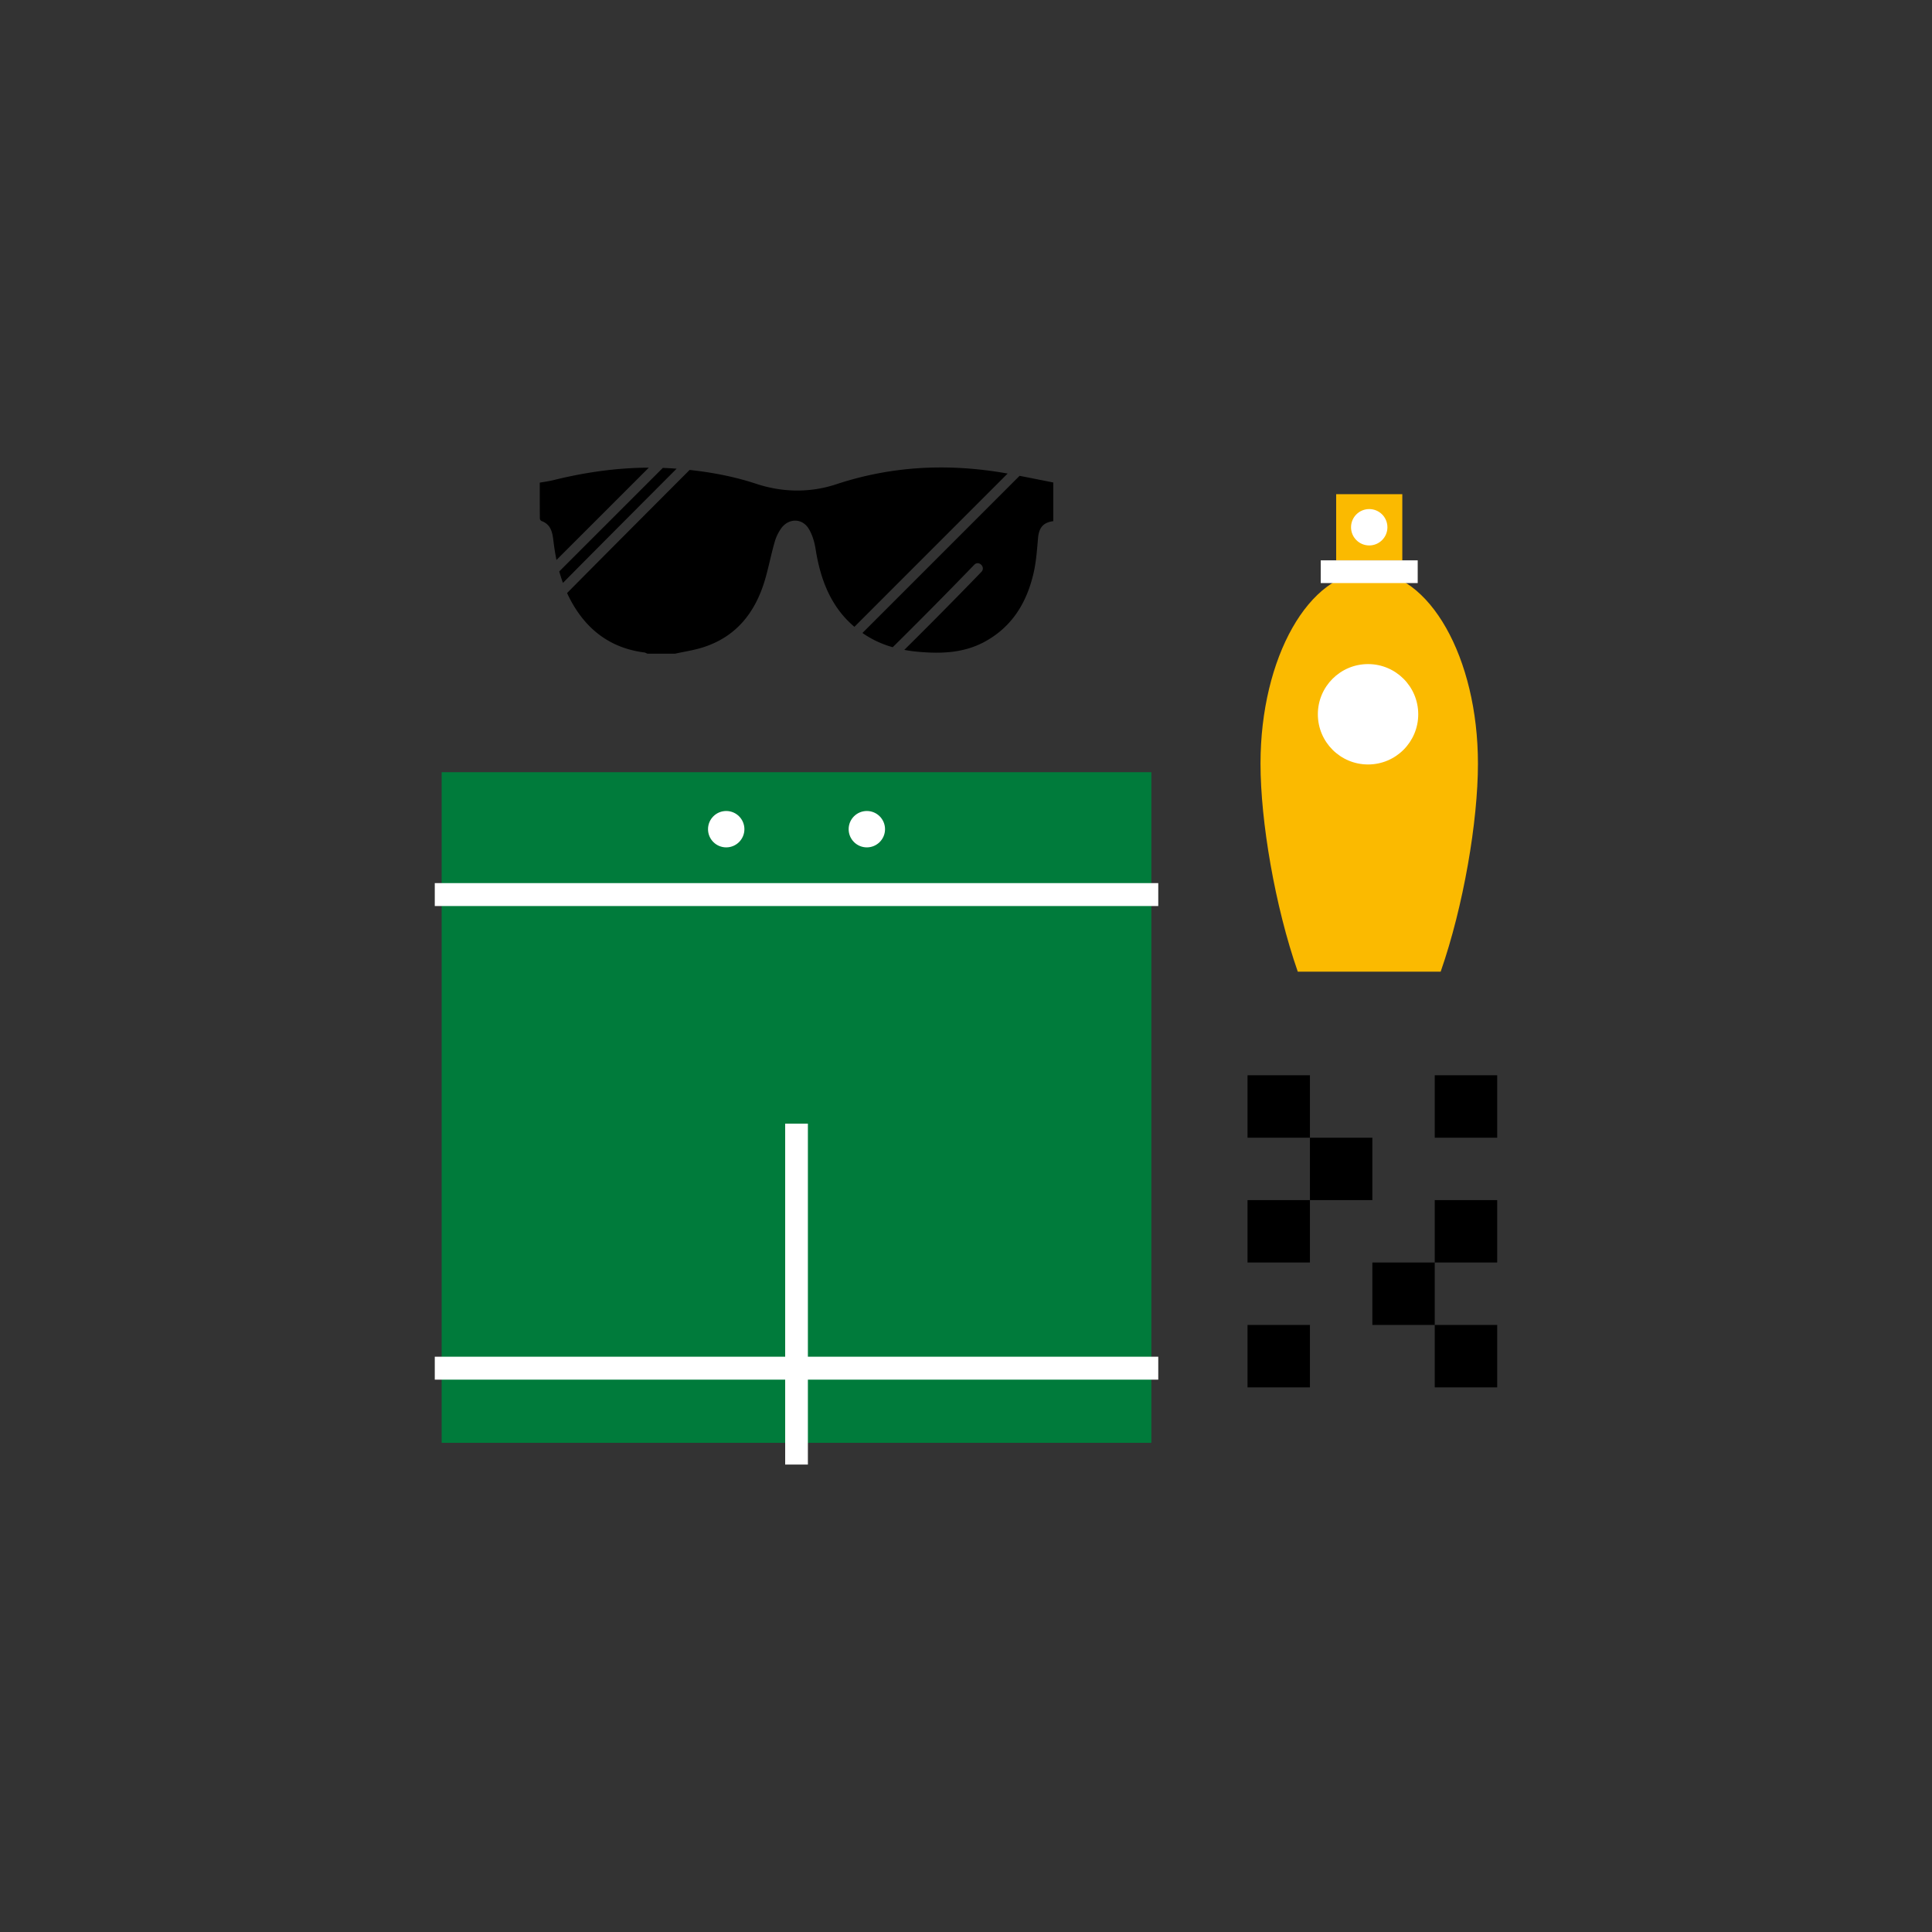 <svg xmlns="http://www.w3.org/2000/svg" width="127.56" height="127.561" viewBox="0 0 127.56 127.561" xml:space="preserve"><rect x="0" y="0" width="127.56" height="127.561" fill="#333333" stroke="none"/><path fill="#007B3B" d="M29.161 50.985h46.857v44.276H29.161z"/><circle fill="#FFF" cx="47.948" cy="54.747" r="1.201"/><circle fill="#FFF" cx="57.233" cy="54.747" r="1.201"/><path fill="none" stroke="#FFF" stroke-width="1.5" stroke-miterlimit="10" d="M52.591 96.697V74.188"/><path fill="none" stroke="#FFF" stroke-width="1.514" stroke-miterlimit="10" d="M28.706 59.064h47.768m-47.768 31.27h47.768"/><path d="M35.759 34.402c.641.237.719.786.787 1.361.049.408.115.812.195 1.209 2.033-2.03 4.064-4.062 6.096-6.094-2.131.006-4.232.311-6.316.827-.307.075-.621.114-.883.162 0 .802-.002 1.588.006 2.373 0 .056.06.143.115.162zm8.914-3.457-.041-.003a21.368 21.368 0 0 0-.871-.048l-6.836 6.835c.072.256.152.507.244.756 2.494-2.52 5-5.029 7.504-7.54zm9.18 5.323c.32 2.04 1.033 3.829 2.559 5.118 3.371-3.374 6.746-6.747 10.117-10.12-3.826-.682-7.584-.526-11.316.708-1.711.567-3.533.548-5.285-.031-1.438-.475-2.904-.753-4.396-.915-2.699 2.706-5.4 5.411-8.09 8.128.207.454.455.895.752 1.316 1.061 1.506 2.518 2.374 4.35 2.608.068.009.135.053.203.08h1.822c.604-.134 1.221-.224 1.809-.407 2.191-.682 3.455-2.26 4.104-4.387.254-.838.414-1.704.656-2.546a2.93 2.93 0 0 1 .465-.97c.49-.635 1.338-.64 1.771.028.258.401.402.91.479 1.39zm13.464-4.851L56.942 41.792a6.552 6.552 0 0 0 2 .94 329.137 329.137 0 0 0 5.385-5.445c.299-.31.768.16.471.47a317.073 317.073 0 0 1-5.092 5.151c.316.059.637.102.961.13 1.51.132 3 .075 4.379-.685 1.816-1.002 2.771-2.62 3.209-4.577.162-.733.215-1.496.281-2.249.062-.693.344-1.031 1.006-1.117v-2.554c-.74-.145-1.482-.296-2.225-.439z"/><path fill="#FBBA00" d="M95.12 64.155c1.508-4.321 2.461-9.927 2.461-13.737 0-6.998-3.213-12.671-7.178-12.671s-7.178 5.673-7.178 12.671c0 3.811.953 9.416 2.461 13.737h9.434zm-6.9-31.527h4.367v4.368H88.22z"/><circle fill="#FFF" cx="90.325" cy="47.16" r="3.314"/><circle fill="#FFF" cx="90.403" cy="34.812" r="1.201"/><path fill="none" stroke="#FFF" stroke-width="1.5" stroke-miterlimit="10" d="M87.202 37.747h6.402"/><path d="M82.368 70.995h4.121v4.121h-4.121zm12.361 0h4.123v4.121h-4.123zm-8.24 4.121h4.121v4.121h-4.121zm-4.121 4.121h4.121v4.12h-4.121zm12.361 0h4.123v4.12h-4.123zm-4.119 4.12h4.119v4.122H90.61zm-8.242 4.122h4.121V91.6h-4.121zm12.361 0h4.123V91.6h-4.123z"/></svg>
